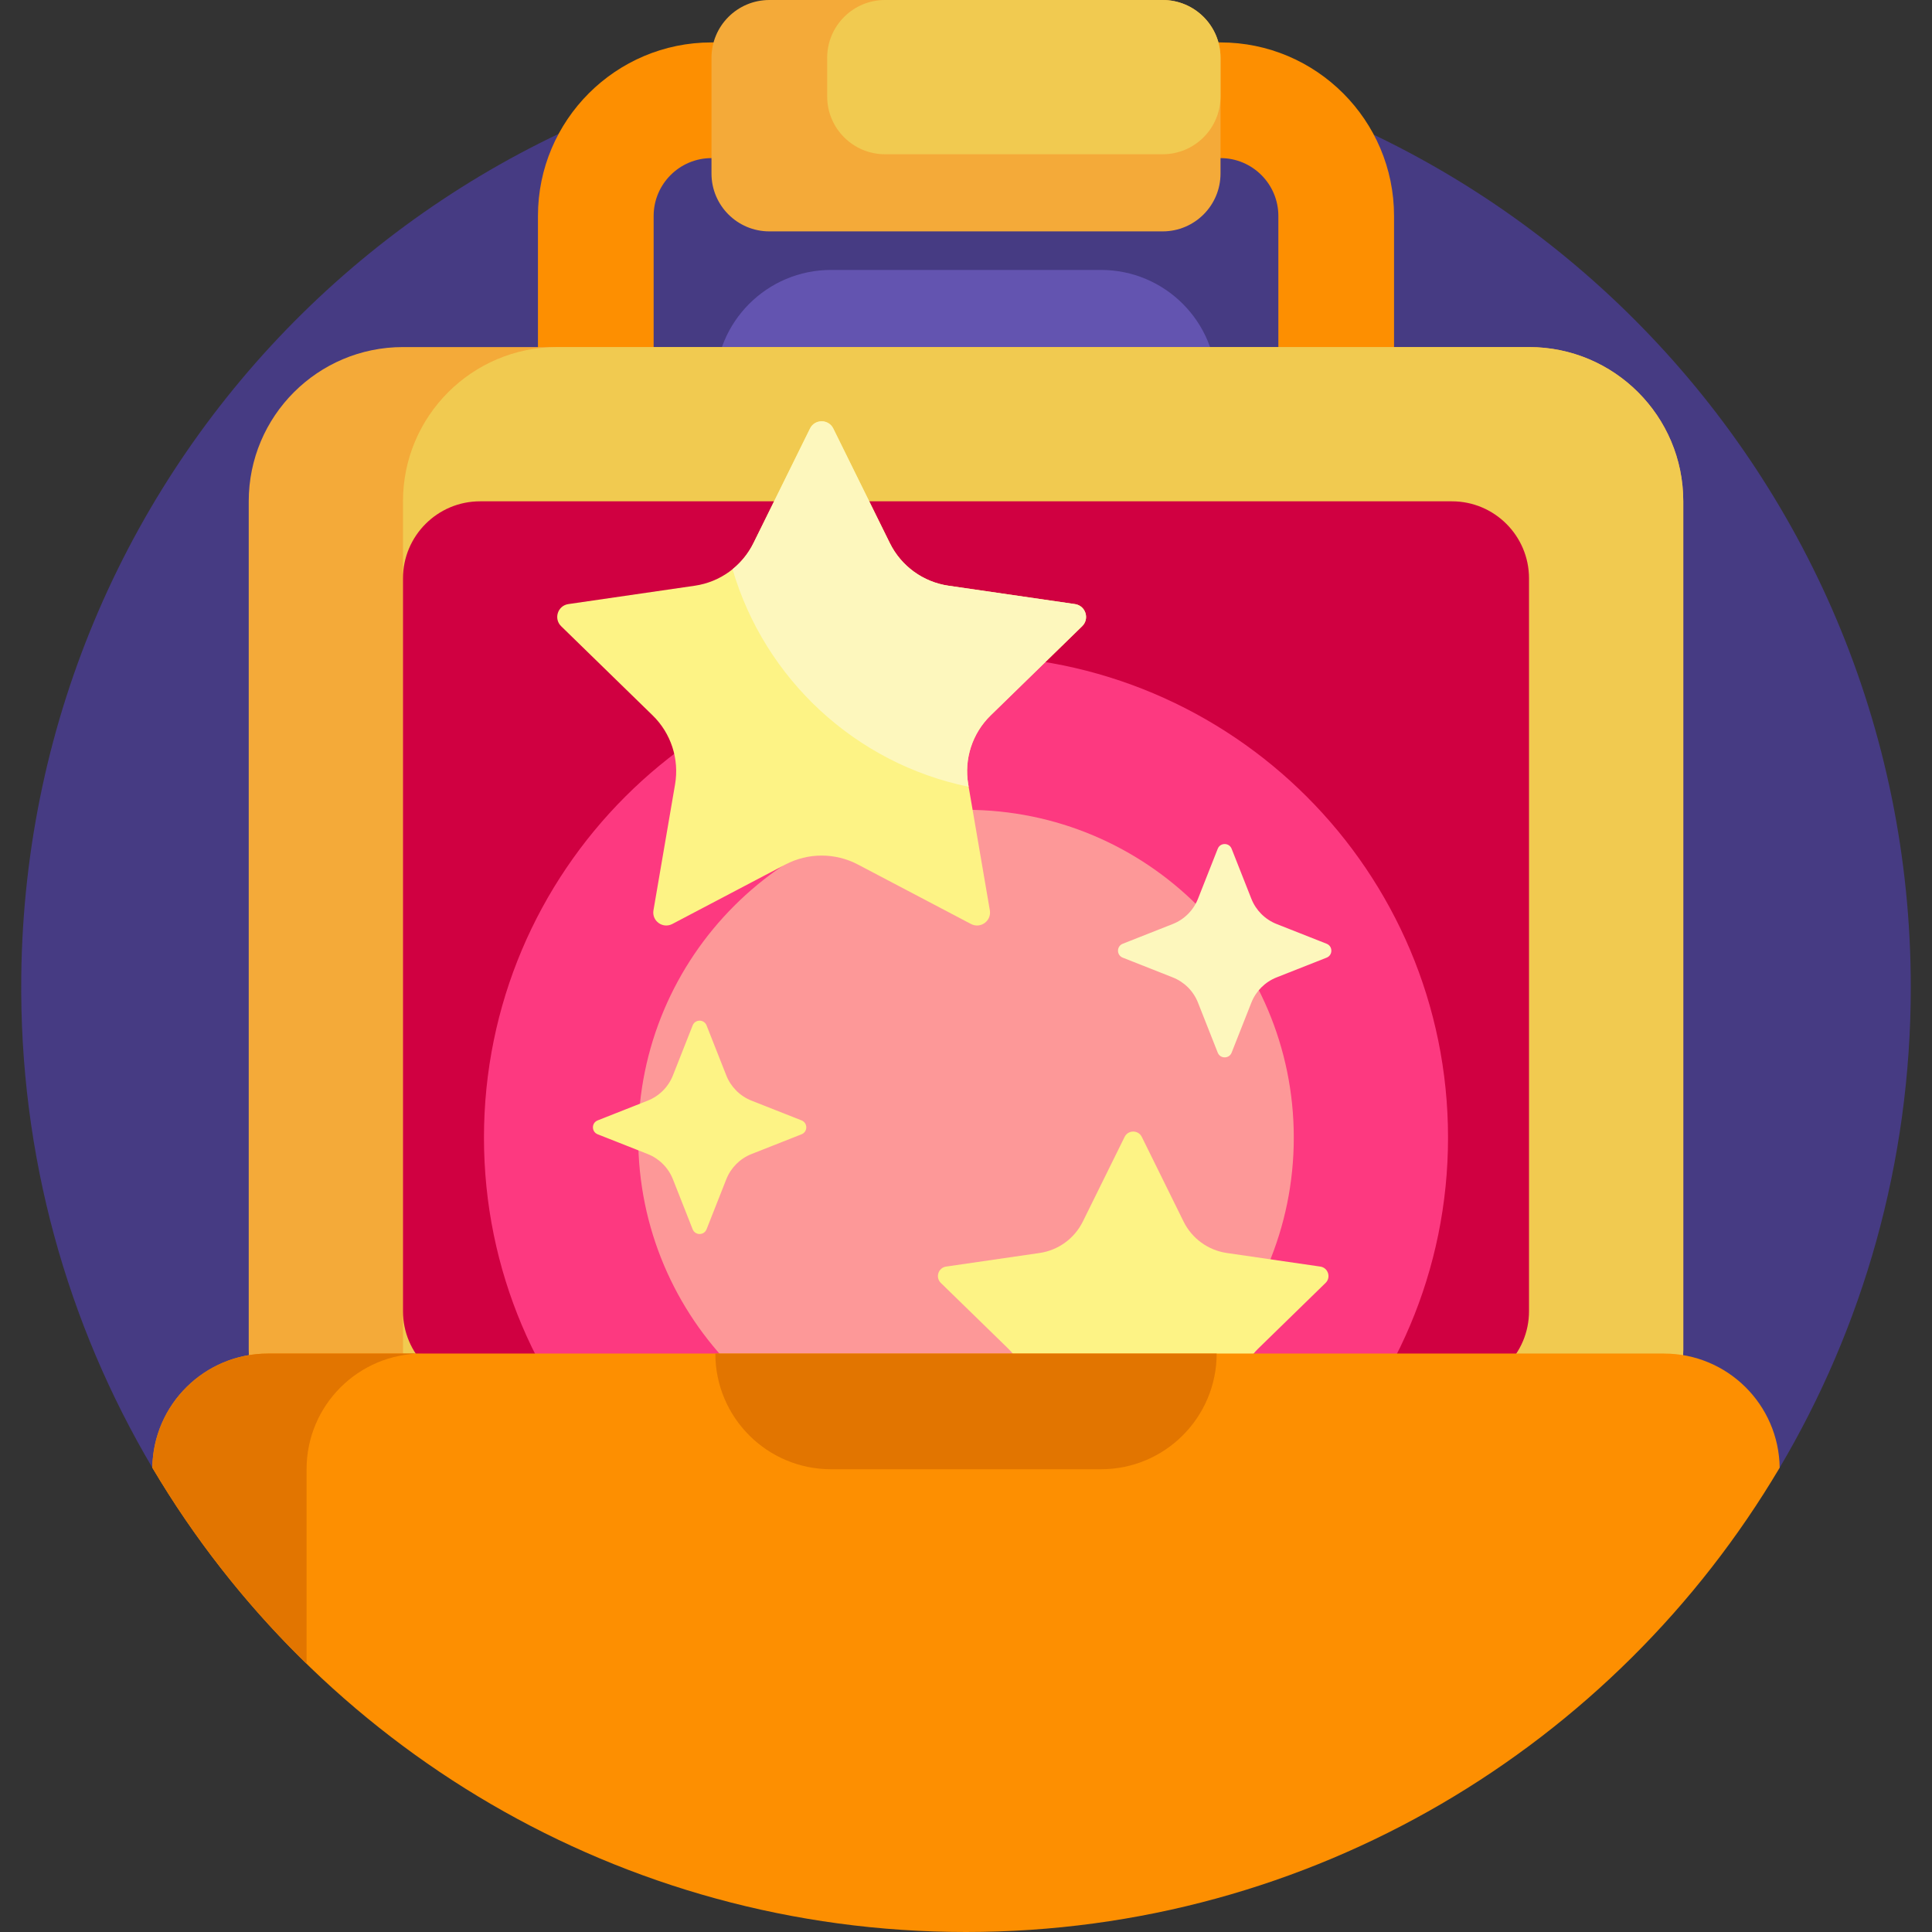<svg id="Capa_1" enable-background="new 0 0 501 501" height="512" viewBox="0 0 501 501" width="512" xmlns="http://www.w3.org/2000/svg"><rect x="0" y="0" width="501" height="501" fill="#333333" stroke="none"/><path d="m39.569 380.708c-22.107-37.312-34.596-80.995-34.052-127.634 1.573-134.81 110.697-242.361 245.516-242.074 135.065.288 244.467 109.868 244.467 245 0 45.587-12.451 88.266-34.137 124.822-3.812 6.427-10.694 10.405-18.167 10.405h-384.989c-7.626 0-14.75-3.958-18.638-10.519z" fill="#463b83"/><path d="m215.5 70h70c16.569 0 30 13.431 30 30h-130c0-16.569 13.431-30 30-30z" fill="#6354b0"/><path d="m316.5 11h-132c-24.813 0-45 20.187-45 45v84h222v-84c0-24.813-20.187-45-45-45zm15 99h-162v-54c0-8.271 6.729-15 15-15h132c8.271 0 15 6.729 15 15z" fill="#fd8f01"/><path d="m396.5 390h-292c-22.091 0-40-17.909-40-40v-220c0-22.091 17.909-40 40-40h292c22.091 0 40 17.909 40 40v220c0 22.091-17.909 40-40 40z" fill="#f4aa39"/><path d="m396.5 390h-252c-22.091 0-40-17.909-40-40v-220c0-22.091 17.909-40 40-40h252c22.091 0 40 17.909 40 40v220c0 22.091-17.909 40-40 40z" fill="#f1ca50"/><path d="m376.5 360h-252c-11.046 0-20-8.954-20-20v-190c0-11.046 8.954-20 20-20h252c11.046 0 20 8.954 20 20v190c0 11.046-8.954 20-20 20z" fill="#d00041"/><path d="m375.5 295c0 69.036-55.964 125-125 125s-125-55.964-125-125 55.964-125 125-125 125 55.964 125 125z" fill="#fd3980"/><path d="m335.5 295c0 46.944-38.056 85-85 85s-85-38.056-85-85 38.056-85 85-85 85 38.056 85 85z" fill="#fd9898"/><path d="m216.087 111.121 14.666 29.716c2.942 5.96 8.628 10.092 15.206 11.047l32.794 4.765c2.761.401 3.863 3.794 1.865 5.741l-23.73 23.131c-4.76 4.64-6.932 11.324-5.808 17.875l5.602 32.661c.472 2.75-2.414 4.846-4.884 3.548l-29.332-15.421c-5.883-3.093-12.912-3.093-18.795 0l-29.332 15.421c-2.469 1.298-5.355-.799-4.884-3.548l5.602-32.661c1.124-6.551-1.048-13.236-5.808-17.875l-23.73-23.131c-1.998-1.947-.895-5.34 1.865-5.741l32.794-4.765c6.578-.956 12.264-5.087 15.206-11.047l14.666-29.716c1.235-2.502 4.802-2.502 6.037 0zm-8.231 179.415-12.969-5.118c-2.994-1.182-5.365-3.552-6.546-6.546l-5.118-12.969c-.645-1.635-2.959-1.635-3.605 0l-5.118 12.969c-1.182 2.994-3.552 5.365-6.546 6.546l-12.969 5.118c-1.635.645-1.635 2.959 0 3.605l12.969 5.118c2.994 1.182 5.365 3.552 6.546 6.546l5.118 12.969c.645 1.635 2.959 1.635 3.605 0l5.118-12.969c1.182-2.994 3.552-5.365 6.546-6.546l12.969-5.118c1.635-.646 1.635-2.96 0-3.605zm83.775 4.283-10.831 21.946c-2.172 4.402-6.372 7.453-11.23 8.159l-24.219 3.519c-2.039.296-2.853 2.802-1.378 4.24l17.525 17.083c3.515 3.426 5.119 8.363 4.289 13.201l-4.137 24.121c-.348 2.031 1.783 3.579 3.607 2.62l21.662-11.389c4.345-2.284 9.536-2.284 13.881 0l21.662 11.389c1.824.959 3.955-.59 3.607-2.62l-4.137-24.121c-.83-4.838.774-9.775 4.289-13.201l17.525-17.083c1.475-1.438.661-3.944-1.378-4.24l-24.219-3.519c-4.858-.706-9.057-3.757-11.23-8.159l-10.831-21.946c-.911-1.848-3.545-1.848-4.457 0z" fill="#fdf385"/><path d="m280.617 162.391-23.73 23.131c-4.76 4.639-6.932 11.324-5.808 17.875l.107.624c-29.354-6.02-52.903-27.964-61.225-56.409 2.245-1.813 4.109-4.111 5.423-6.775l14.666-29.716c1.235-2.502 4.802-2.502 6.037 0l14.666 29.716c2.942 5.96 8.628 10.092 15.206 11.047l32.794 4.765c2.76.402 3.862 3.794 1.864 5.742zm63.398 82.34-12.969-5.118c-2.994-1.182-5.365-3.552-6.546-6.546l-5.118-12.969c-.645-1.635-2.959-1.635-3.605 0l-5.118 12.969c-1.182 2.994-3.552 5.365-6.546 6.546l-12.969 5.118c-1.635.645-1.635 2.959 0 3.605l12.969 5.118c2.994 1.182 5.365 3.552 6.546 6.546l5.118 12.969c.645 1.635 2.959 1.635 3.605 0l5.118-12.969c1.182-2.994 3.552-5.365 6.546-6.546l12.969-5.118c1.635-.646 1.635-2.96 0-3.605z" fill="#fdf7bd"/><path d="m461.497 380.595c-42.652 72.074-121.18 120.405-210.997 120.405s-168.345-48.331-210.997-120.405c.216-16.382 13.563-29.595 29.997-29.595h362c16.434 0 29.781 13.213 29.997 29.595z" fill="#fd8f01"/><path d="m69.5 351h40c-16.569 0-30 13.431-30 30v50.454c-15.46-15.07-28.935-32.166-39.997-50.858.216-16.383 13.563-29.596 29.997-29.596z" fill="#e27500"/><path d="m285.5 381h-70c-16.569 0-30-13.431-30-30h130c0 16.569-13.431 30-30 30z" fill="#e27500"/><path d="m301.5 60h-102c-8.284 0-15-6.716-15-15v-30c0-8.284 6.716-15 15-15h102c8.284 0 15 6.716 15 15v30c0 8.284-6.716 15-15 15z" fill="#f4aa39"/><path d="m301.5 40h-72c-8.284 0-15-6.716-15-15v-10c0-8.284 6.716-15 15-15h72c8.284 0 15 6.716 15 15v10c0 8.284-6.716 15-15 15z" fill="#f1ca50"/></svg>